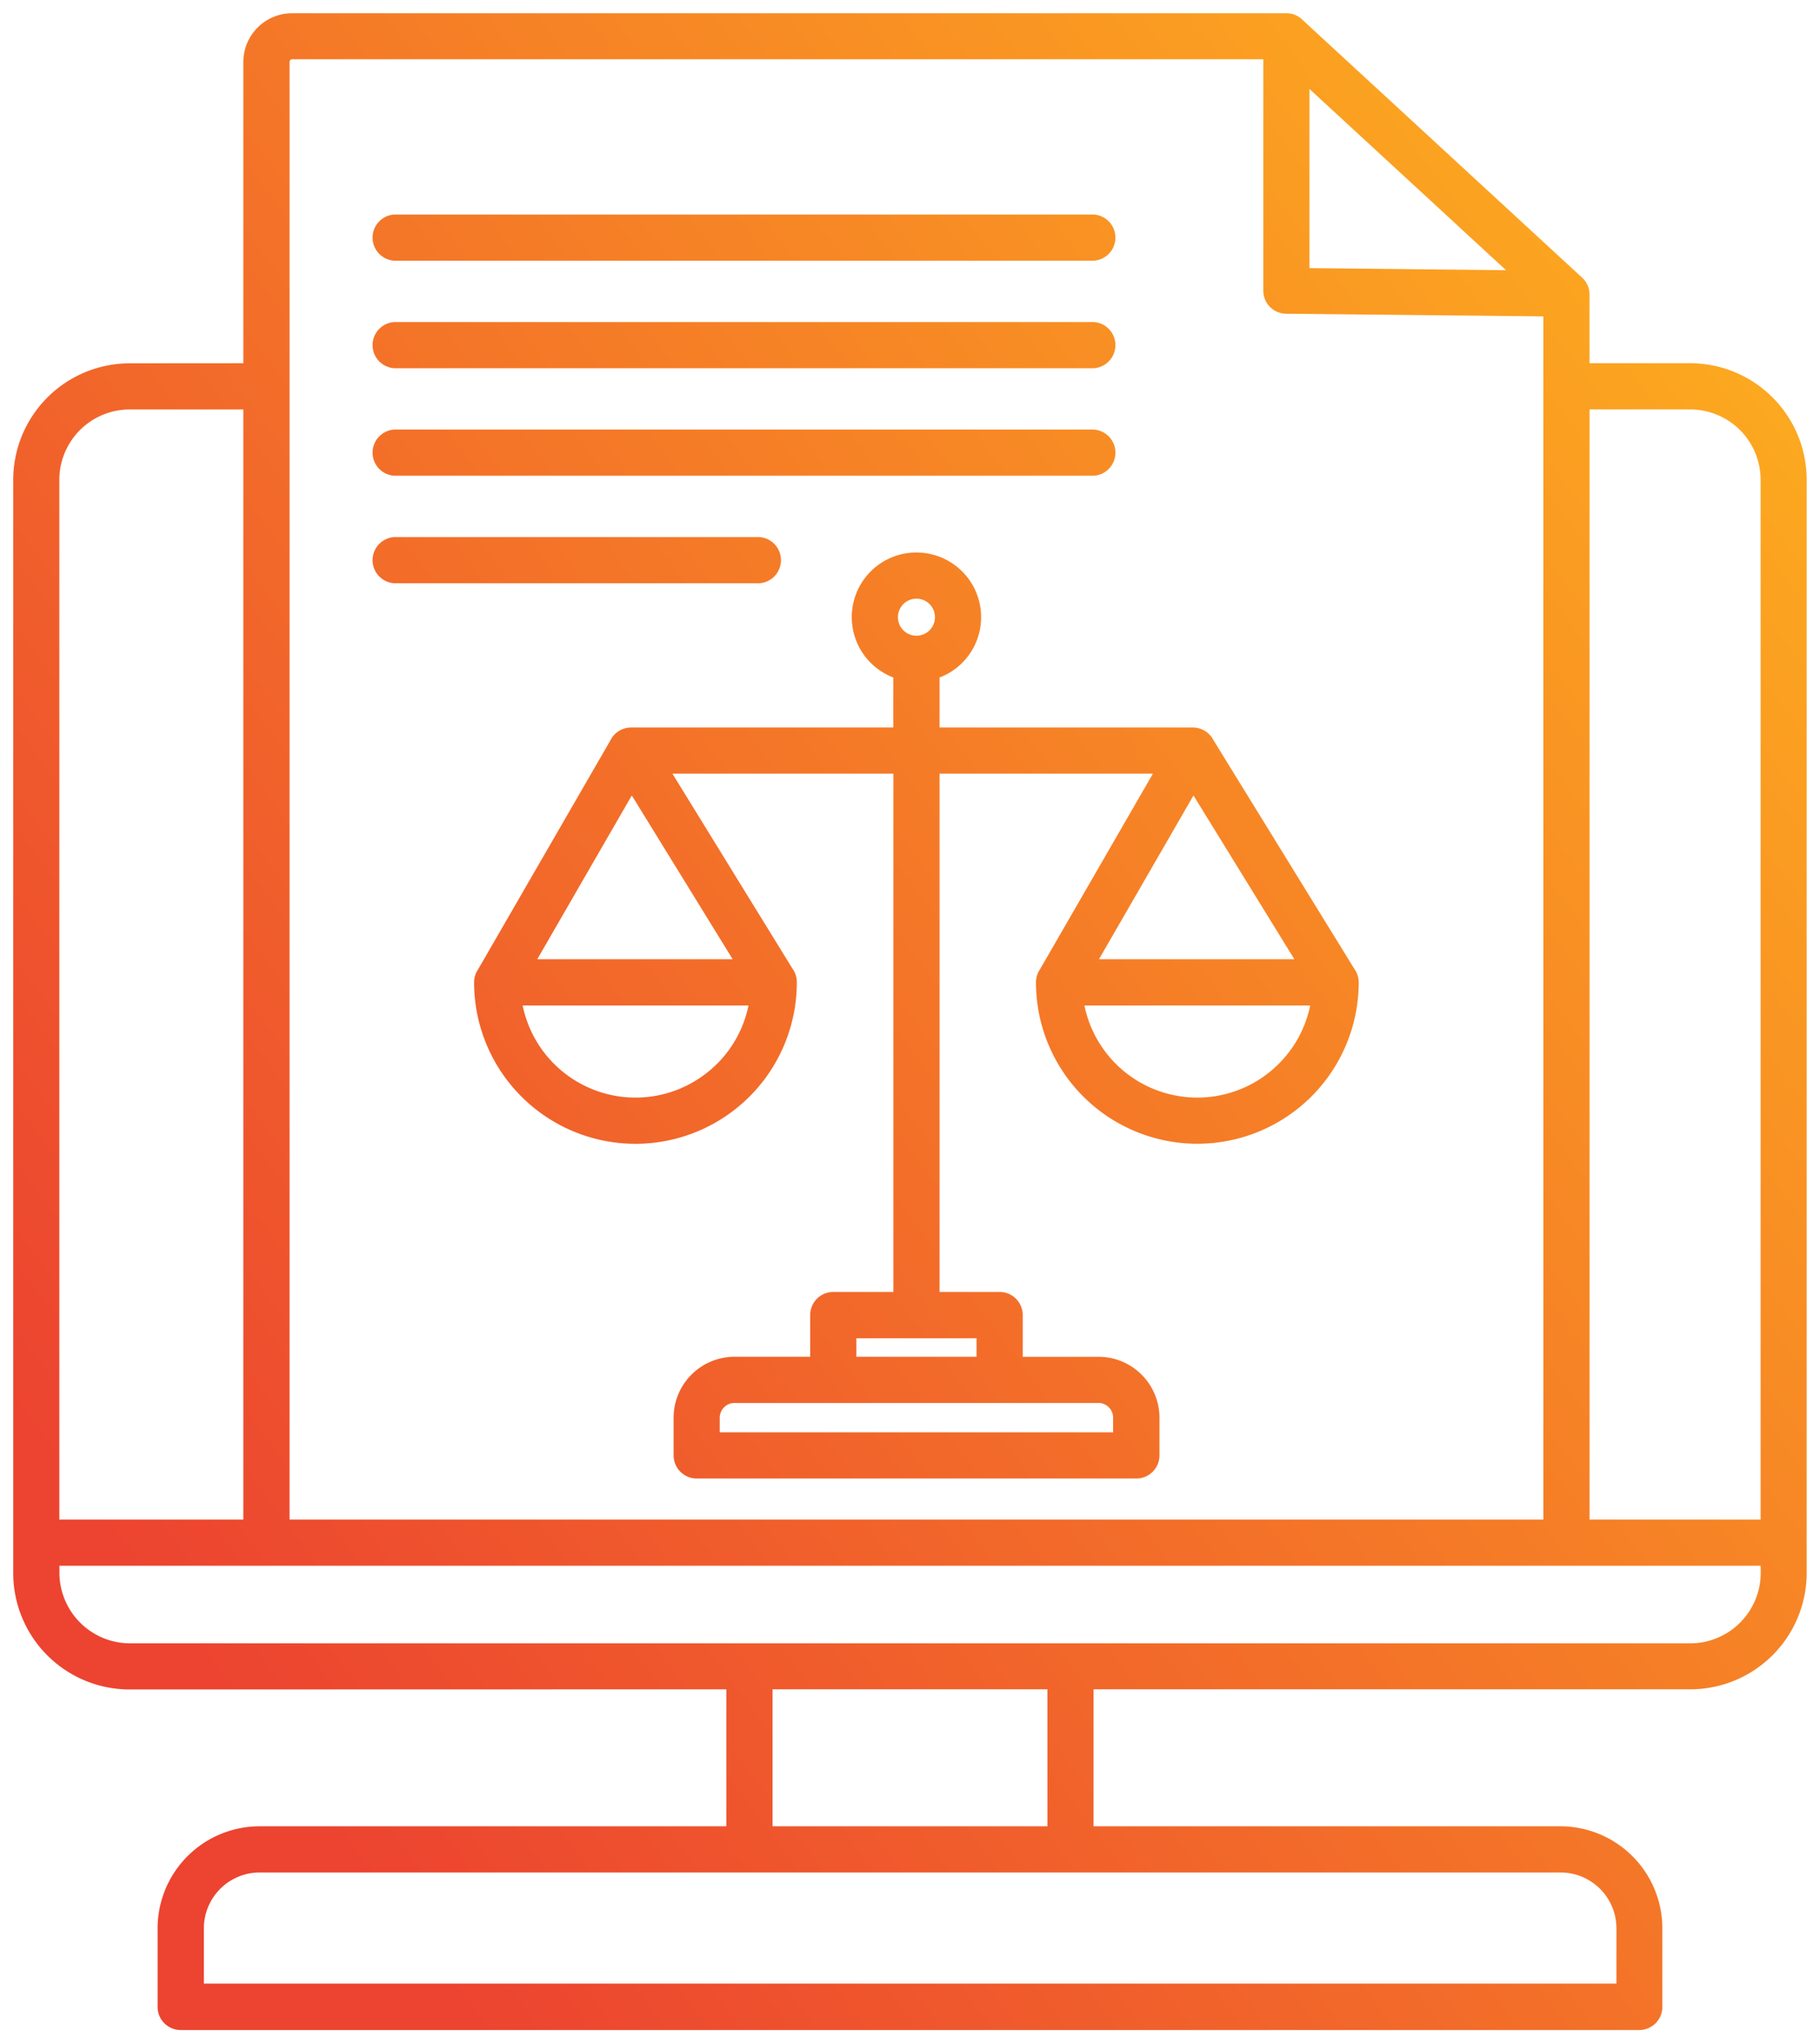 <svg xmlns="http://www.w3.org/2000/svg" xmlns:xlink="http://www.w3.org/1999/xlink" width="68.803" height="77.234" viewBox="0 0 68.803 77.234">
  <defs>
    <linearGradient id="linear-gradient" x1="0.842" y1="0.094" x2="0.151" y2="0.887" gradientUnits="objectBoundingBox">
      <stop offset="0" stop-color="#ffb91d"/>
      <stop offset="1" stop-color="#ec4430"/>
    </linearGradient>
  </defs>
  <path id="compliance_2_" data-name="compliance (2)" d="M101.038,86.279H51.849a2.112,2.112,0,0,0-2.1,2.1v2.1h53.4v-2.1A2.112,2.112,0,0,0,101.038,86.279ZM71.248,84.533h10.39V79.355H71.248v5.177ZM108.6,74.686H44.288l0,.273a2.675,2.675,0,0,0,2.66,2.659l59,0a2.668,2.668,0,0,0,2.656-2.659ZM98.978,25.715l-7.434-6.853v6.773l7.434.079Zm1.41,47.225h-47.4V17.84a.1.1,0,0,1,.095-.1H89.8l0,8.75a.869.869,0,0,0,.863.869l9.724.1Zm1.746-41.964V72.941H108.6V33.633a2.662,2.662,0,0,0-2.656-2.656ZM51.241,29.23V17.84A1.846,1.846,0,0,1,53.081,16h37.59a.871.871,0,0,1,.631.27l10.549,9.724a.869.869,0,0,1,.281.641l0,2.595h3.809a4.409,4.409,0,0,1,4.4,4.4V74.955a4.4,4.4,0,0,1-4.4,4.4l-22.559,0v5.178h17.653a3.859,3.859,0,0,1,3.85,3.851V91.36a.874.874,0,0,1-.874.874H48.872A.873.873,0,0,1,48,91.36V88.383a3.859,3.859,0,0,1,3.85-3.85H69.5V79.356l-22.558.005a4.4,4.4,0,0,1-4.4-4.4l0-41.328a4.409,4.409,0,0,1,4.4-4.4Zm0,43.71V30.977h-4.3a2.662,2.662,0,0,0-2.656,2.656V72.941ZM90.384,55.712a4.346,4.346,0,0,0,1.188-2.206H83.037a4.355,4.355,0,0,0,7.347,2.206ZM87.16,45.569l-3.573,6.19h7.387l-3.813-6.19ZM69.15,55.712a4.346,4.346,0,0,0,1.188-2.206H61.8a4.355,4.355,0,0,0,7.347,2.206ZM65.926,45.569l-3.573,6.19h7.387l-3.813-6.19ZM83.568,68.531H69.807a.559.559,0,0,0-.556.556v.555H84.122v-.556a.559.559,0,0,0-.556-.556Zm-9.152-1.746h4.543v-.7H74.416Zm2.271-28.655a.7.7,0,1,0,.7.7A.7.7,0,0,0,76.687,38.129Zm0-1.746a2.443,2.443,0,0,0-.874,4.725V43H65.9a.873.873,0,0,0-.786.492l-5,8.654a.869.869,0,0,0-.149.489,6.1,6.1,0,1,0,12.2,0A.869.869,0,0,0,72,52.113l-4.538-7.368h8.354V64.335H73.544a.874.874,0,0,0-.874.874v1.576H69.807a2.305,2.305,0,0,0-2.3,2.3v1.428a.874.874,0,0,0,.874.874H85a.874.874,0,0,0,.874-.874V69.086a2.305,2.305,0,0,0-2.3-2.3H80.705V65.209a.874.874,0,0,0-.874-.874H77.561V44.744h8.066l-4.272,7.4a.869.869,0,0,0-.149.489,6.1,6.1,0,1,0,12.2,0,.869.869,0,0,0-.172-.521L87.917,43.48A.874.874,0,0,0,87.135,43H77.561v-1.89a2.443,2.443,0,0,0-.874-4.725ZM56.959,25.355H83.377a.874.874,0,0,0,0-1.746H56.959a.874.874,0,0,0,0,1.746Zm0,4.064H83.377a.874.874,0,0,0,0-1.746H56.959a.874.874,0,0,0,0,1.746Zm0,4.064H83.377a.874.874,0,0,0,0-1.746H56.959a.874.874,0,0,0,0,1.746Zm0,4.064H70.65a.874.874,0,1,0,0-1.746H56.959a.874.874,0,0,0,0,1.746Z" transform="translate(-42.042 -15.5)" stroke="rgba(0,0,0,0)" stroke-miterlimit="10" stroke-width="1" fill-rule="evenodd" fill="url(#linear-gradient)"/>
</svg>
